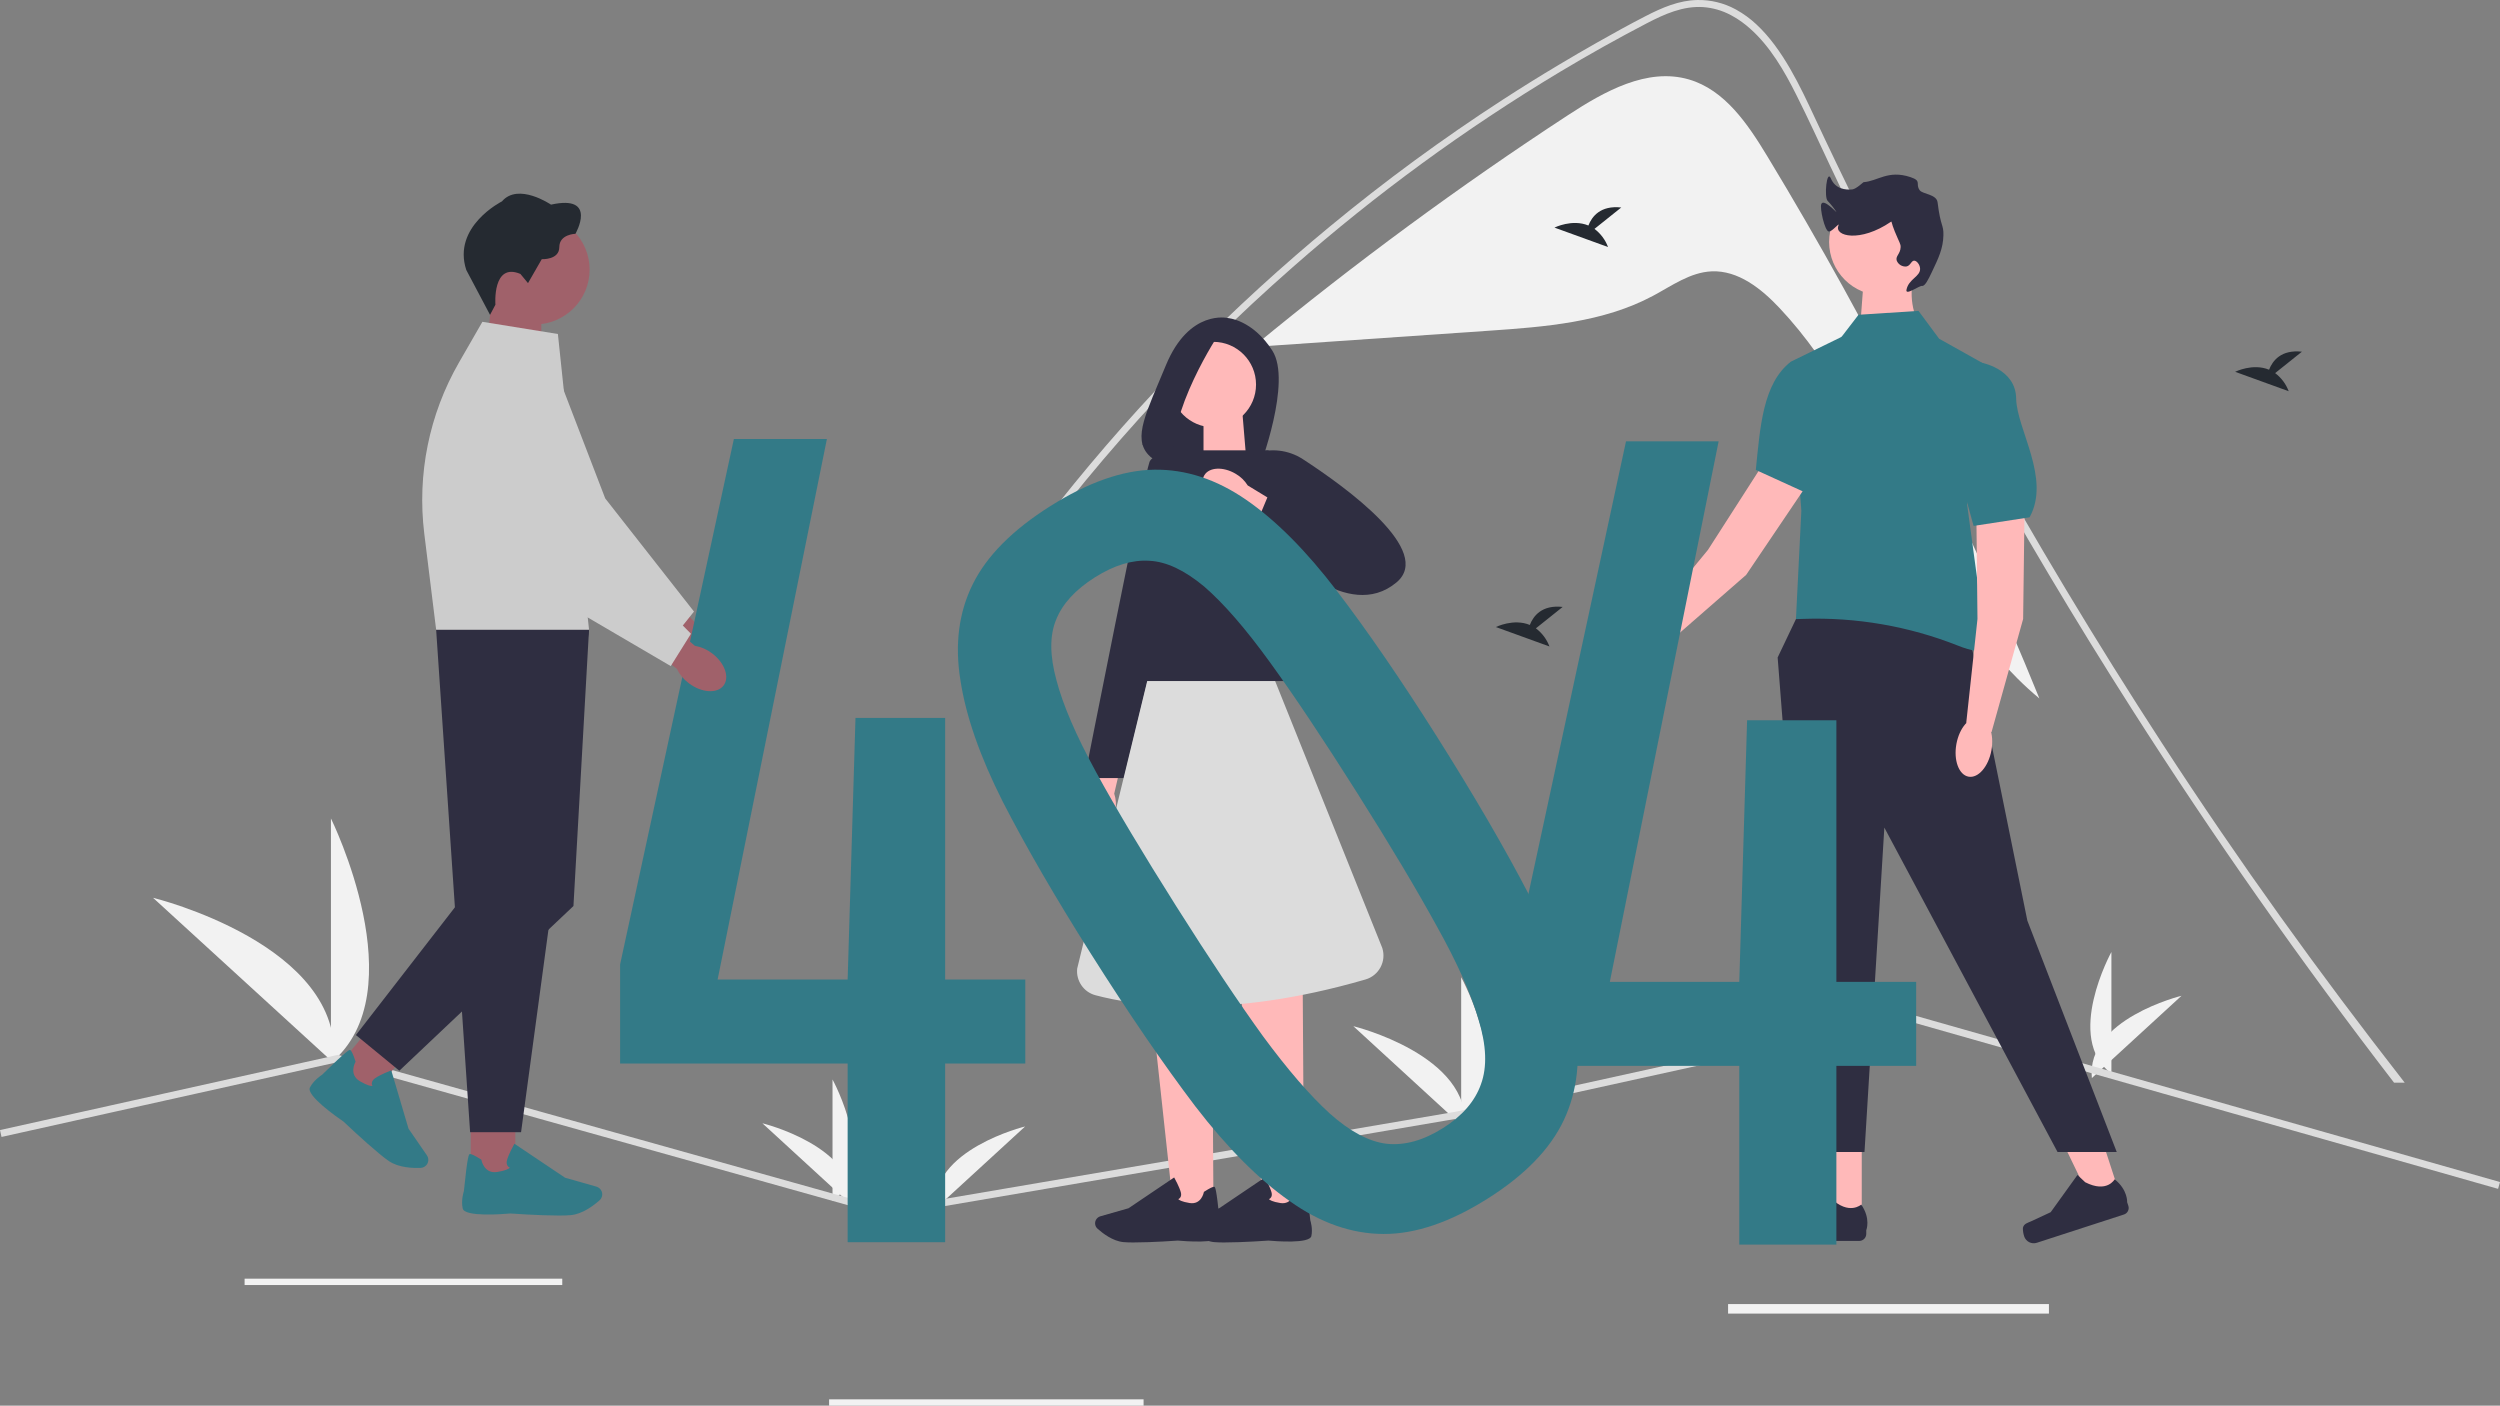 <svg width="811" height="456" viewBox="0 0 811 456" fill="none" xmlns="http://www.w3.org/2000/svg">
<rect x="0" y="0" width="811" height="456" fill="#808080" stroke="none"/>
<path d="M573.287 50.645C566.995 40.255 559.541 29.162 547.866 25.77C534.346 21.841 520.457 29.646 508.676 37.347C473.445 60.379 439.516 85.339 407.046 112.113L407.082 112.516L482.919 107.294C501.183 106.036 520.075 104.605 536.216 95.978C542.341 92.705 548.311 88.331 555.251 88.026C563.874 87.648 571.393 93.661 577.301 99.943C612.253 137.107 622.367 193.938 661.578 226.59C636.853 165.703 607.33 106.87 573.287 50.645Z" fill="#F2F2F2"/>
<path d="M780.085 351.214H776.625C746.509 312.129 718.173 271.761 691.616 230.109C673.07 201.049 655.444 171.427 638.74 141.242C637.756 139.465 636.775 137.685 635.796 135.902C628.884 123.305 622.133 110.623 615.544 97.857C609.708 86.554 604.004 75.185 598.431 63.752C596.841 60.484 595.291 57.207 593.75 53.915C590.117 46.185 586.559 38.41 582.73 30.783C578.868 23.076 574.258 15.049 567.701 9.258C566.859 8.503 565.977 7.792 565.061 7.128C564.023 6.368 562.933 5.681 561.798 5.072C561.685 5.007 561.569 4.949 561.454 4.884C558.683 3.407 555.633 2.528 552.5 2.304C545.982 1.878 539.972 4.572 534.314 7.505C524.771 12.476 515.372 17.734 506.117 23.279C475.37 41.737 446.357 62.934 419.43 86.611L419.225 86.791C384.116 117.591 352.735 152.388 325.722 190.474C324.894 191.653 322.943 190.523 323.779 189.345C327.059 184.701 330.407 180.109 333.823 175.569C359.302 141.699 388.3 110.62 420.332 82.852C423.915 79.739 427.539 76.671 431.204 73.646C449.196 58.766 468.039 44.944 487.638 32.251C493.64 28.36 499.71 24.587 505.849 20.931C509.915 18.499 514.009 16.115 518.131 13.781C523.346 10.832 528.585 7.916 533.914 5.189C539.137 2.502 544.68 0.094 550.649 0.004C554.949 -0.074 559.197 0.958 562.98 3.002C563.093 3.067 563.218 3.125 563.333 3.198C565.645 4.491 567.792 6.059 569.728 7.867C578.394 15.885 584.191 28.466 588.7 38.123C590.972 42.996 593.27 47.848 595.596 52.679C604.377 71.034 613.5 89.225 622.965 107.252C628.024 116.876 633.178 126.459 638.428 136.001C639.232 137.484 640.052 138.966 640.872 140.44C659.845 174.685 680.009 208.239 701.365 241.102C726.725 280.121 751.913 315.062 780.085 351.214Z" fill="#DCDCDC"/>
<path d="M684.94 348.288V308.822C684.94 308.822 669.552 336.802 684.94 348.288Z" fill="#F2F2F2"/>
<path d="M474.006 366.086V317.01C474.006 317.01 493.142 351.803 474.006 366.086Z" fill="#F2F2F2"/>
<path d="M475.19 366.078L439.018 332.889C439.018 332.889 477.603 342.329 475.19 366.078Z" fill="#F2F2F2"/>
<path d="M678.602 349.717L707.69 323.027C707.69 323.027 676.661 330.619 678.602 349.717Z" fill="#F2F2F2"/>
<path d="M303.467 392.11L332.556 365.42C332.556 365.42 301.526 373.012 303.467 392.11Z" fill="#F2F2F2"/>
<path d="M270.069 389.651V350.184C270.069 350.184 285.458 378.164 270.069 389.651Z" fill="#F2F2F2"/>
<path d="M276.408 391.08L247.319 364.39C247.319 364.39 278.349 371.982 276.408 391.08Z" fill="#F2F2F2"/>
<path d="M107.354 344.803V265.496C107.354 265.496 135.178 321.721 107.354 344.803Z" fill="#F2F2F2"/>
<path d="M108.209 344.803L49.647 291.245C49.647 291.245 112.117 306.48 108.209 344.803Z" fill="#F2F2F2"/>
<path d="M182.398 414.802H79.349V416.862H182.398V414.802Z" fill="#F2F2F2"/>
<path d="M370.978 453.94H268.959V456H370.978V453.94Z" fill="#F2F2F2"/>
<path d="M664.67 423.042H560.59V426.131H664.67V423.042Z" fill="#F2F2F2"/>
<path d="M811 383.454L810.369 385.664L617.936 330.915L472.972 362.837L287.578 394.472L287.326 394.404L199.519 369.789L177.321 363.57L109.523 344.556L52.973 357.144L36.439 360.821L0.493 368.827L0 366.594L36.473 358.473L52.938 354.808L109.592 342.197L109.867 342.266L177.367 361.187L199.474 367.384L287.693 392.124L472.524 360.592L618.005 328.555L618.291 328.624L811 383.454Z" fill="#DCDCDC"/>
<path d="M517.249 74.252L525.934 67.31C519.187 66.564 516.415 70.244 515.278 73.155C510.007 70.967 504.269 73.833 504.269 73.833L521.645 80.138C520.769 77.798 519.243 75.756 517.246 74.252L517.249 74.252Z" fill="#252A31"/>
<path d="M738.057 121.031L746.742 114.089C739.995 113.343 737.223 117.023 736.085 119.934C730.815 117.746 725.076 120.612 725.076 120.612L742.453 126.917C741.576 124.577 740.05 122.535 738.054 121.031L738.057 121.031Z" fill="#252A31"/>
<path d="M498.245 203.83L506.93 196.888C500.182 196.142 497.41 199.821 496.273 202.733C491.002 200.545 485.264 203.411 485.264 203.411L502.64 209.716C501.764 207.376 500.238 205.334 498.241 203.83L498.245 203.83Z" fill="#252A31"/>
<path d="M625.665 110.702L602.462 119.034L604.431 92.871L620.524 91.183C619.253 97.826 621.117 104.325 625.665 110.702Z" fill="#FFB9B9"/>
<path d="M688.182 389.033L679.45 391.868L665.42 362.853L678.309 358.669L688.182 389.033Z" fill="#FFB9B9"/>
<path d="M656.227 398.328C656.209 399.254 656.347 400.177 656.634 401.057C656.901 401.88 657.483 402.564 658.253 402.958C659.024 403.352 659.919 403.424 660.743 403.158L689.011 393.982C689.289 393.891 689.546 393.747 689.768 393.557C689.99 393.367 690.172 393.135 690.304 392.874C690.436 392.614 690.516 392.33 690.538 392.038C690.561 391.747 690.526 391.454 690.435 391.176L690.051 389.997C690.051 389.997 690.296 385.995 685.995 382.557C685.995 382.557 683.53 387.142 676.439 383.516L673.928 381.163L665.24 393.239L659.167 396.07C657.838 396.691 656.547 396.892 656.226 398.325L656.227 398.328Z" fill="#2F2E41"/>
<path d="M603.951 397.598H593.845L589.038 365.672H603.953L603.951 397.598Z" fill="#FFB9B9"/>
<path d="M569.007 396.57C568.69 397.442 568.528 398.363 568.528 399.29C568.548 400.176 568.919 401.017 569.559 401.629C570.199 402.242 571.056 402.575 571.942 402.557H603.086C603.69 402.57 604.275 402.342 604.712 401.924C605.149 401.506 605.402 400.932 605.415 400.328V399.087C605.415 399.087 606.956 395.358 603.784 390.761C603.784 390.761 599.842 394.36 593.951 388.723L592.214 385.712L579.638 394.512L572.668 395.33C571.143 395.51 569.791 395.303 569.007 396.567V396.57Z" fill="#2F2E41"/>
<path d="M584.036 197.83L576.669 213.284L589.188 373.71H604.844L611.28 268.476L667.467 373.71H686.671L657.672 298.647L637.793 200.774L584.036 197.83Z" fill="#2F2E41"/>
<path d="M622.359 100.854L602.903 102.112L596.928 109.89L580.864 117.567L584.356 165.724L582.605 200.837L585.005 200.767C602.148 200.178 619.229 203.134 635.175 209.45C639.255 211.092 643.532 212.008 647.214 211.086C647.214 211.086 645.818 205.503 644.42 204.107C643.023 202.712 642.325 201.557 643.024 200.738C643.723 199.92 645.119 199.221 643.722 197.826C642.887 196.98 642.39 195.858 642.326 194.672L638.136 163.627L646.517 119.657L629.056 109.886L622.359 100.854Z" fill="#337A87"/>
<path d="M656.835 159.605L656.305 200.791L646.05 237.506L637.853 234.45L641.492 200.797L641.014 155.256L656.835 159.605Z" fill="#FFB9B9"/>
<path d="M646.015 243.425C646.977 238.146 645.214 233.404 642.077 232.833C638.94 232.262 635.618 236.079 634.656 241.359C633.694 246.638 635.457 251.38 638.594 251.951C641.731 252.522 645.053 248.705 646.015 243.425Z" fill="#FFB9B9"/>
<path d="M642.323 117.567C642.323 117.567 653.894 119.359 654.045 129.281C654.196 139.203 665.371 155.256 658.389 167.819L640.231 170.61L630.453 135.016" fill="#337A87"/>
<path d="M589.511 152.352L566.452 186.493L537.719 211.562L532.543 204.515L554.065 178.378L578.672 140.043L589.511 152.352Z" fill="#FFB9B9"/>
<path d="M534.438 216.497C538.143 212.612 539.276 207.681 536.967 205.482C534.659 203.284 529.784 204.651 526.079 208.536C522.374 212.421 521.241 217.353 523.55 219.551C525.858 221.75 530.733 220.382 534.438 216.497Z" fill="#FFB9B9"/>
<path d="M600.462 109.251C600.462 109.251 609.151 117.093 603.83 125.472C598.508 133.85 599.035 153.398 586.298 160.07L569.584 152.446C570.992 138.682 571.814 124.412 580.955 117.328L600.645 107.701" fill="#337A87"/>
<path d="M610.742 95.847C620.339 95.847 628.118 88.073 628.118 78.484C628.118 68.894 620.339 61.121 610.742 61.121C601.146 61.121 593.367 68.894 593.367 78.484C593.367 88.073 601.146 95.847 610.742 95.847Z" fill="#FFB9B9"/>
<path d="M623.504 92.75C624.461 92.913 625.582 90.595 626.659 88.337C628.906 83.611 630.335 80.606 630.444 76.359C630.537 72.739 629.53 73.689 628.551 65.642C628.228 62.988 623.691 62.993 622.768 61.733C621.207 59.604 623.601 58.726 619.72 57.447C612.45 55.051 609.162 58.773 604.545 59.093C604.429 59.102 602.14 61.338 600.861 61.454C598.622 61.657 595.391 61.308 593.942 57.898C592.588 54.71 591.691 64.027 592.902 65.18C593.962 66.293 594.914 67.504 595.748 68.795C595.799 68.997 591.529 64.274 590.82 66.22C590.308 67.621 591.921 74.828 593.225 75.099C594.315 75.325 596.98 71.735 596.379 73.207C594.984 76.622 603.371 78.801 613.412 71.949C613.768 71.706 613.431 72.094 614.671 75.101C616.238 78.894 616.591 79.1 616.564 80.144C616.505 82.406 614.805 83.072 615.305 84.558C615.553 85.172 615.996 85.69 616.565 86.031C617.134 86.372 617.799 86.519 618.459 86.449C619.791 86.175 620.019 84.529 620.983 84.558C621.808 84.583 622.788 85.826 622.875 87.079C623.059 89.722 619.145 90.448 618.459 94.014C618.072 96.027 622.627 92.603 623.506 92.755L623.504 92.75Z" fill="#2F2E41"/>
<path d="M621.605 318.518V345.775H595.72V403.742H564.224V345.775H490.732V313.612L527.478 143.164H557.526L522.229 318.518H564.224L566.758 233.657H595.72V318.518H621.605Z" fill="#337A87"/>
<g clip-path="url(#clip0_3003_1856)">
<path d="M398.333 103.183C398.333 103.183 385.798 100.144 378.212 118.506C371.89 133.812 367.404 141.986 372.536 147.538C374.373 149.524 376.993 150.595 379.694 150.686L408.586 151.637C408.586 151.637 419.193 123.807 412.745 113.744C406.297 103.676 398.333 103.183 398.333 103.183Z" fill="#2F2E41"/>
<path d="M404.317 149.324L390.42 153.898V133.881H403.03L404.317 149.324Z" fill="#FFB9B9"/>
<path d="M393.653 391.876H380.631L373.085 322.284H393.207L393.653 391.876Z" fill="#FFB9B9"/>
<path d="M367.953 403.061C366.586 403.061 365.367 403.026 364.446 402.941C360.985 402.626 357.689 400.073 356.03 398.579C355.287 397.909 355.046 396.839 355.435 395.917C355.716 395.253 356.271 394.761 356.957 394.566L366.094 391.956L380.889 381.968L381.055 382.266C381.118 382.374 382.571 384.996 383.057 386.765C383.24 387.44 383.195 388.001 382.914 388.43C382.72 388.734 382.451 388.905 382.228 389.003C382.497 389.283 383.338 389.85 385.918 390.262C389.694 390.863 390.484 386.948 390.518 386.782L390.541 386.65L390.655 386.576C392.452 385.42 393.556 384.893 393.939 385.002C394.179 385.07 394.574 385.191 395.644 395.849C395.753 396.181 396.502 398.636 395.993 400.977C395.438 403.53 384.299 402.649 382.068 402.448C382.005 402.454 373.663 403.049 367.948 403.049V403.061H367.953Z" fill="#2F2E41"/>
<path d="M423.06 391.876H410.044L402.492 322.284H422.614L423.06 391.876Z" fill="#FFB9B9"/>
<path d="M397.366 403.061C395.999 403.061 394.78 403.026 393.859 402.941C390.398 402.626 387.103 400.073 385.443 398.579C384.7 397.909 384.459 396.839 384.848 395.917C385.129 395.253 385.684 394.761 386.37 394.566L395.507 391.956L410.302 381.968L410.468 382.266C410.531 382.374 411.984 384.996 412.47 386.765C412.654 387.44 412.608 388.001 412.327 388.43C412.133 388.734 411.864 388.905 411.641 389.003C411.91 389.283 412.751 389.85 415.331 390.262C419.107 390.863 419.897 386.948 419.931 386.782L419.954 386.65L420.068 386.576C421.865 385.42 422.969 384.893 423.352 385.002C423.593 385.07 423.987 385.191 425.057 395.849C425.166 396.181 425.915 398.636 425.406 400.977C424.851 403.53 413.712 402.649 411.481 402.448C411.418 402.454 403.076 403.049 397.361 403.049V403.061H397.366Z" fill="#2F2E41"/>
<path d="M426.808 220.948H363.554L386.29 146.084H411.509L426.808 220.948Z" fill="#2F2E41"/>
<path d="M361.832 262.956C361.077 267.541 358.021 270.832 355.006 270.3C351.991 269.767 350.155 265.623 350.91 261.038C351.185 259.201 351.911 257.467 353.027 255.973L356.471 236.586L365.848 238.549L361.454 257.449C362.032 259.235 362.164 261.124 361.837 262.956L361.832 262.956Z" fill="#FFB9B9"/>
<path d="M390.272 146.096C390.272 146.096 374.561 145.684 372.908 149.816C371.255 153.955 351.825 252.395 351.825 252.395H364.641L390.272 146.096Z" fill="#2F2E41"/>
<path d="M393.607 138.609C401.257 138.609 407.458 132.405 407.458 124.751C407.458 117.098 401.257 110.894 393.607 110.894C385.957 110.894 379.756 117.098 379.756 124.751C379.756 132.405 385.957 138.609 393.607 138.609Z" fill="#FFB9B9"/>
<path d="M395.781 107.757C395.781 107.757 377.999 134.219 380.991 150.726L370.647 144.241C370.647 144.241 377.931 110.825 388.784 108.232L395.781 107.751L395.781 107.757Z" fill="#2F2E41"/>
<path d="M413.66 220.948H372.152L349.439 314.208C349.021 318.146 351.516 321.821 355.343 322.845C367.804 326.183 397.703 330.916 442.964 317.74C447.318 316.475 449.79 311.878 448.422 307.551L413.66 220.954L413.66 220.948Z" fill="#DCDCDC"/>
<path d="M395.323 153.09L406.823 147.189C412.081 145.243 417.945 145.895 422.648 148.958C436.951 158.265 465.145 178.785 453.028 188.928C437.06 202.299 415.473 178.585 415.473 178.585L395.323 153.09Z" fill="#2F2E41"/>
<path d="M395.071 163.176C391.072 160.818 389.11 156.777 390.695 154.149C392.279 151.528 396.805 151.316 400.81 153.674C402.423 154.596 403.779 155.901 404.763 157.481L421.584 167.704L416.366 175.74L400.335 164.807C398.458 164.699 396.651 164.138 395.066 163.17H395.071L395.071 163.176Z" fill="#FFB9B9"/>
<path d="M406.503 172.443L411.286 161.012L434.657 168.751L424.204 186.158L406.503 172.443Z" fill="#2F2E41"/>
<path d="M466.006 238.755C478.175 258.009 488.208 275.245 496.105 290.461C503.937 305.576 508.865 319.157 510.889 331.204C512.912 343.252 511.724 353.96 507.323 363.329C502.923 372.698 494.677 381.2 482.586 388.834C470.392 396.532 459.118 400.355 448.763 400.302C438.407 400.249 428.273 396.689 418.36 389.623C408.344 382.622 398.139 372.372 387.745 358.875C377.388 345.211 366.126 328.752 353.957 309.498C342.306 291.064 332.758 274.596 325.314 260.097C317.908 245.43 313.323 232.277 311.558 220.639C309.691 209.066 311.023 198.697 315.552 189.533C320.082 180.369 328.444 171.937 340.638 164.239C352.934 156.476 364.195 152.518 374.42 152.366C384.646 152.215 394.586 155.467 404.241 162.123C413.896 168.78 423.707 178.633 433.675 191.683C443.578 204.63 454.355 220.321 466.006 238.755ZM440.233 257.177C429.229 239.766 419.808 225.655 411.971 214.842C404.069 203.927 396.957 195.737 390.636 190.271C384.277 184.973 378.36 182.189 372.886 181.92C367.347 181.548 361.452 183.336 355.201 187.282C348.848 191.293 344.65 195.878 342.606 201.037C340.498 206.093 340.523 212.597 342.681 220.548C344.801 228.666 349.095 238.635 355.562 250.456C361.965 262.174 370.668 276.739 381.672 294.149C392.417 311.15 401.773 325.159 409.74 336.177C417.744 347.027 424.953 355.371 431.366 361.209C437.946 367.084 444.103 370.361 449.836 371.04C455.672 371.654 461.766 369.955 468.119 365.944C474.37 361.998 478.471 357.259 480.423 351.728C482.478 346.133 482.213 339.136 479.629 330.738C477.212 322.377 472.718 312.319 466.148 300.563C459.616 288.64 450.978 274.178 440.233 257.177Z" fill="#337A87"/>
</g>
<g clip-path="url(#clip1_3003_1856)">
<path d="M231.212 205.538C234.941 209.081 236.039 213.921 233.657 216.338C231.281 218.762 226.331 217.849 222.595 214.299C221.083 212.905 219.95 211.161 219.281 209.211L203.676 193.982L211.354 186.662L225.916 202.448C227.919 203.038 229.728 204.096 231.198 205.531L231.212 205.538Z" fill="#A0616A"/>
<path d="M217.396 208.071L177.424 177.983L177.389 177.914L154.03 134.567C150.453 127.927 152.435 119.667 158.643 115.355C162.44 112.711 167.163 111.977 171.596 113.329C176.029 114.682 179.523 117.93 181.173 122.235L196.329 161.682L225.129 198.39L217.396 208.058V208.071Z" fill="#CCCCCC"/>
<path d="M157.641 117.992L175.6 123.862V98.155H159.305L157.641 117.992Z" fill="#A0616A"/>
<path d="M173.377 105.268C183.261 105.268 191.274 97.3 191.274 87.471C191.274 77.641 183.261 69.673 173.377 69.673C163.492 69.673 155.479 77.641 155.479 87.471C155.479 97.3 163.492 105.268 173.377 105.268Z" fill="#A0616A"/>
<path d="M168.82 88.864L171.285 91.844L175.746 84.079C175.746 84.079 181.442 84.374 181.442 80.165C181.442 75.963 186.669 75.846 186.669 75.846C186.669 75.846 194.071 62.999 178.742 66.384C178.742 66.384 168.116 59.14 162.827 65.333C162.827 65.333 146.621 73.449 151.261 87.58L158.967 102.144L160.714 98.848C160.714 98.848 159.657 85.005 168.82 88.864Z" fill="#252A31"/>
<path d="M152.711 381.969H167.17V361.569H152.711V381.969Z" fill="#A0616A"/>
<path d="M165.568 393.655C163.096 393.875 150.723 394.85 150.101 392.028C149.535 389.439 150.37 386.734 150.488 386.363C151.676 374.594 152.117 374.464 152.387 374.388C152.808 374.265 154.037 374.848 156.032 376.125L156.157 376.208L156.184 376.352C156.219 376.537 157.103 380.856 161.294 380.19C164.166 379.737 165.099 379.105 165.395 378.796C165.154 378.687 164.85 378.494 164.636 378.165C164.325 377.684 164.27 377.066 164.477 376.325C165.016 374.368 166.631 371.477 166.7 371.36L166.887 371.031L183.32 382.058L193.471 384.942C194.237 385.162 194.851 385.704 195.162 386.432C195.59 387.448 195.328 388.629 194.499 389.371C192.656 391.019 188.996 393.841 185.15 394.191C184.128 394.287 182.775 394.321 181.256 394.321C174.91 394.321 165.644 393.669 165.575 393.655H165.568Z" fill="#337A87"/>
<path d="M108.993 346.668L120.134 355.833L133.21 340.115L122.069 330.95L108.993 346.668Z" fill="#A0616A"/>
<path d="M111.42 363.835C109.369 362.441 99.219 355.341 100.545 352.78C101.767 350.425 104.149 348.866 104.474 348.66C112.932 340.352 113.36 340.53 113.609 340.633C114.016 340.805 114.589 342.034 115.307 344.279L115.349 344.417L115.28 344.547C115.19 344.712 113.105 348.598 116.75 350.747C119.257 352.217 120.375 352.327 120.804 352.272C120.686 352.031 120.576 351.695 120.624 351.297C120.693 350.734 121.045 350.219 121.68 349.779C123.351 348.619 126.445 347.41 126.576 347.362L126.928 347.225L132.521 366.135L138.494 374.793C138.943 375.446 139.074 376.256 138.839 377.018C138.514 378.075 137.555 378.817 136.443 378.865C133.964 378.968 129.338 378.817 126.155 376.654C125.312 376.077 124.242 375.253 123.075 374.285C118.187 370.262 111.468 363.883 111.42 363.835Z" fill="#337A87"/>
<path d="M191.081 204.254H141.483L152.504 367.282H169.034L191.074 204.254H191.081Z" fill="#2F2E41"/>
<path d="M180.979 213.235L191.081 204.254L186.026 293.915L129.545 347.342L115.459 335.772L148.367 293.303L180.979 213.235Z" fill="#2F2E41"/>
<path d="M180.979 108.351L156.488 104.396L148.878 117.621C139.212 134.43 135.269 153.903 137.637 173.128L141.483 204.254H191.081L180.979 108.351Z" fill="#CCCCCC"/>
<path d="M332.606 317.75V345.006H306.608V402.97H274.975V345.006H201.164V312.844L238.07 142.405H268.248L232.797 317.75H274.975L277.52 232.894H306.608V317.75H332.606Z" fill="#337A87"/>
<path d="M231.012 211.965C235.127 215.061 236.777 219.737 234.699 222.415C232.621 225.093 227.594 224.757 223.479 221.66C221.814 220.444 220.482 218.845 219.598 216.984L202.336 203.649L209.116 195.492L225.419 209.506C227.476 209.863 229.396 210.708 231.026 211.965H231.012Z" fill="#A0616A"/>
<path d="M217.582 216.071L174.385 190.775L174.344 190.713L146.11 150.339C141.787 144.152 142.795 135.72 148.464 130.729C151.931 127.666 156.536 126.396 161.1 127.234C165.657 128.071 169.503 130.893 171.651 134.986L191.281 172.428L224.148 205.586L217.589 216.077L217.582 216.071Z" fill="#CCCCCC"/>
</g>
<defs>
<clipPath id="clip0_3003_1856">
<rect width="253.998" height="321.258" fill="white" transform="translate(284.536 102.995)"/>
</clipPath>
<clipPath id="clip1_3003_1856">
<rect width="232.892" height="340.915" fill="white" transform="translate(99.958 62.827)"/>
</clipPath>
</defs>
</svg>
